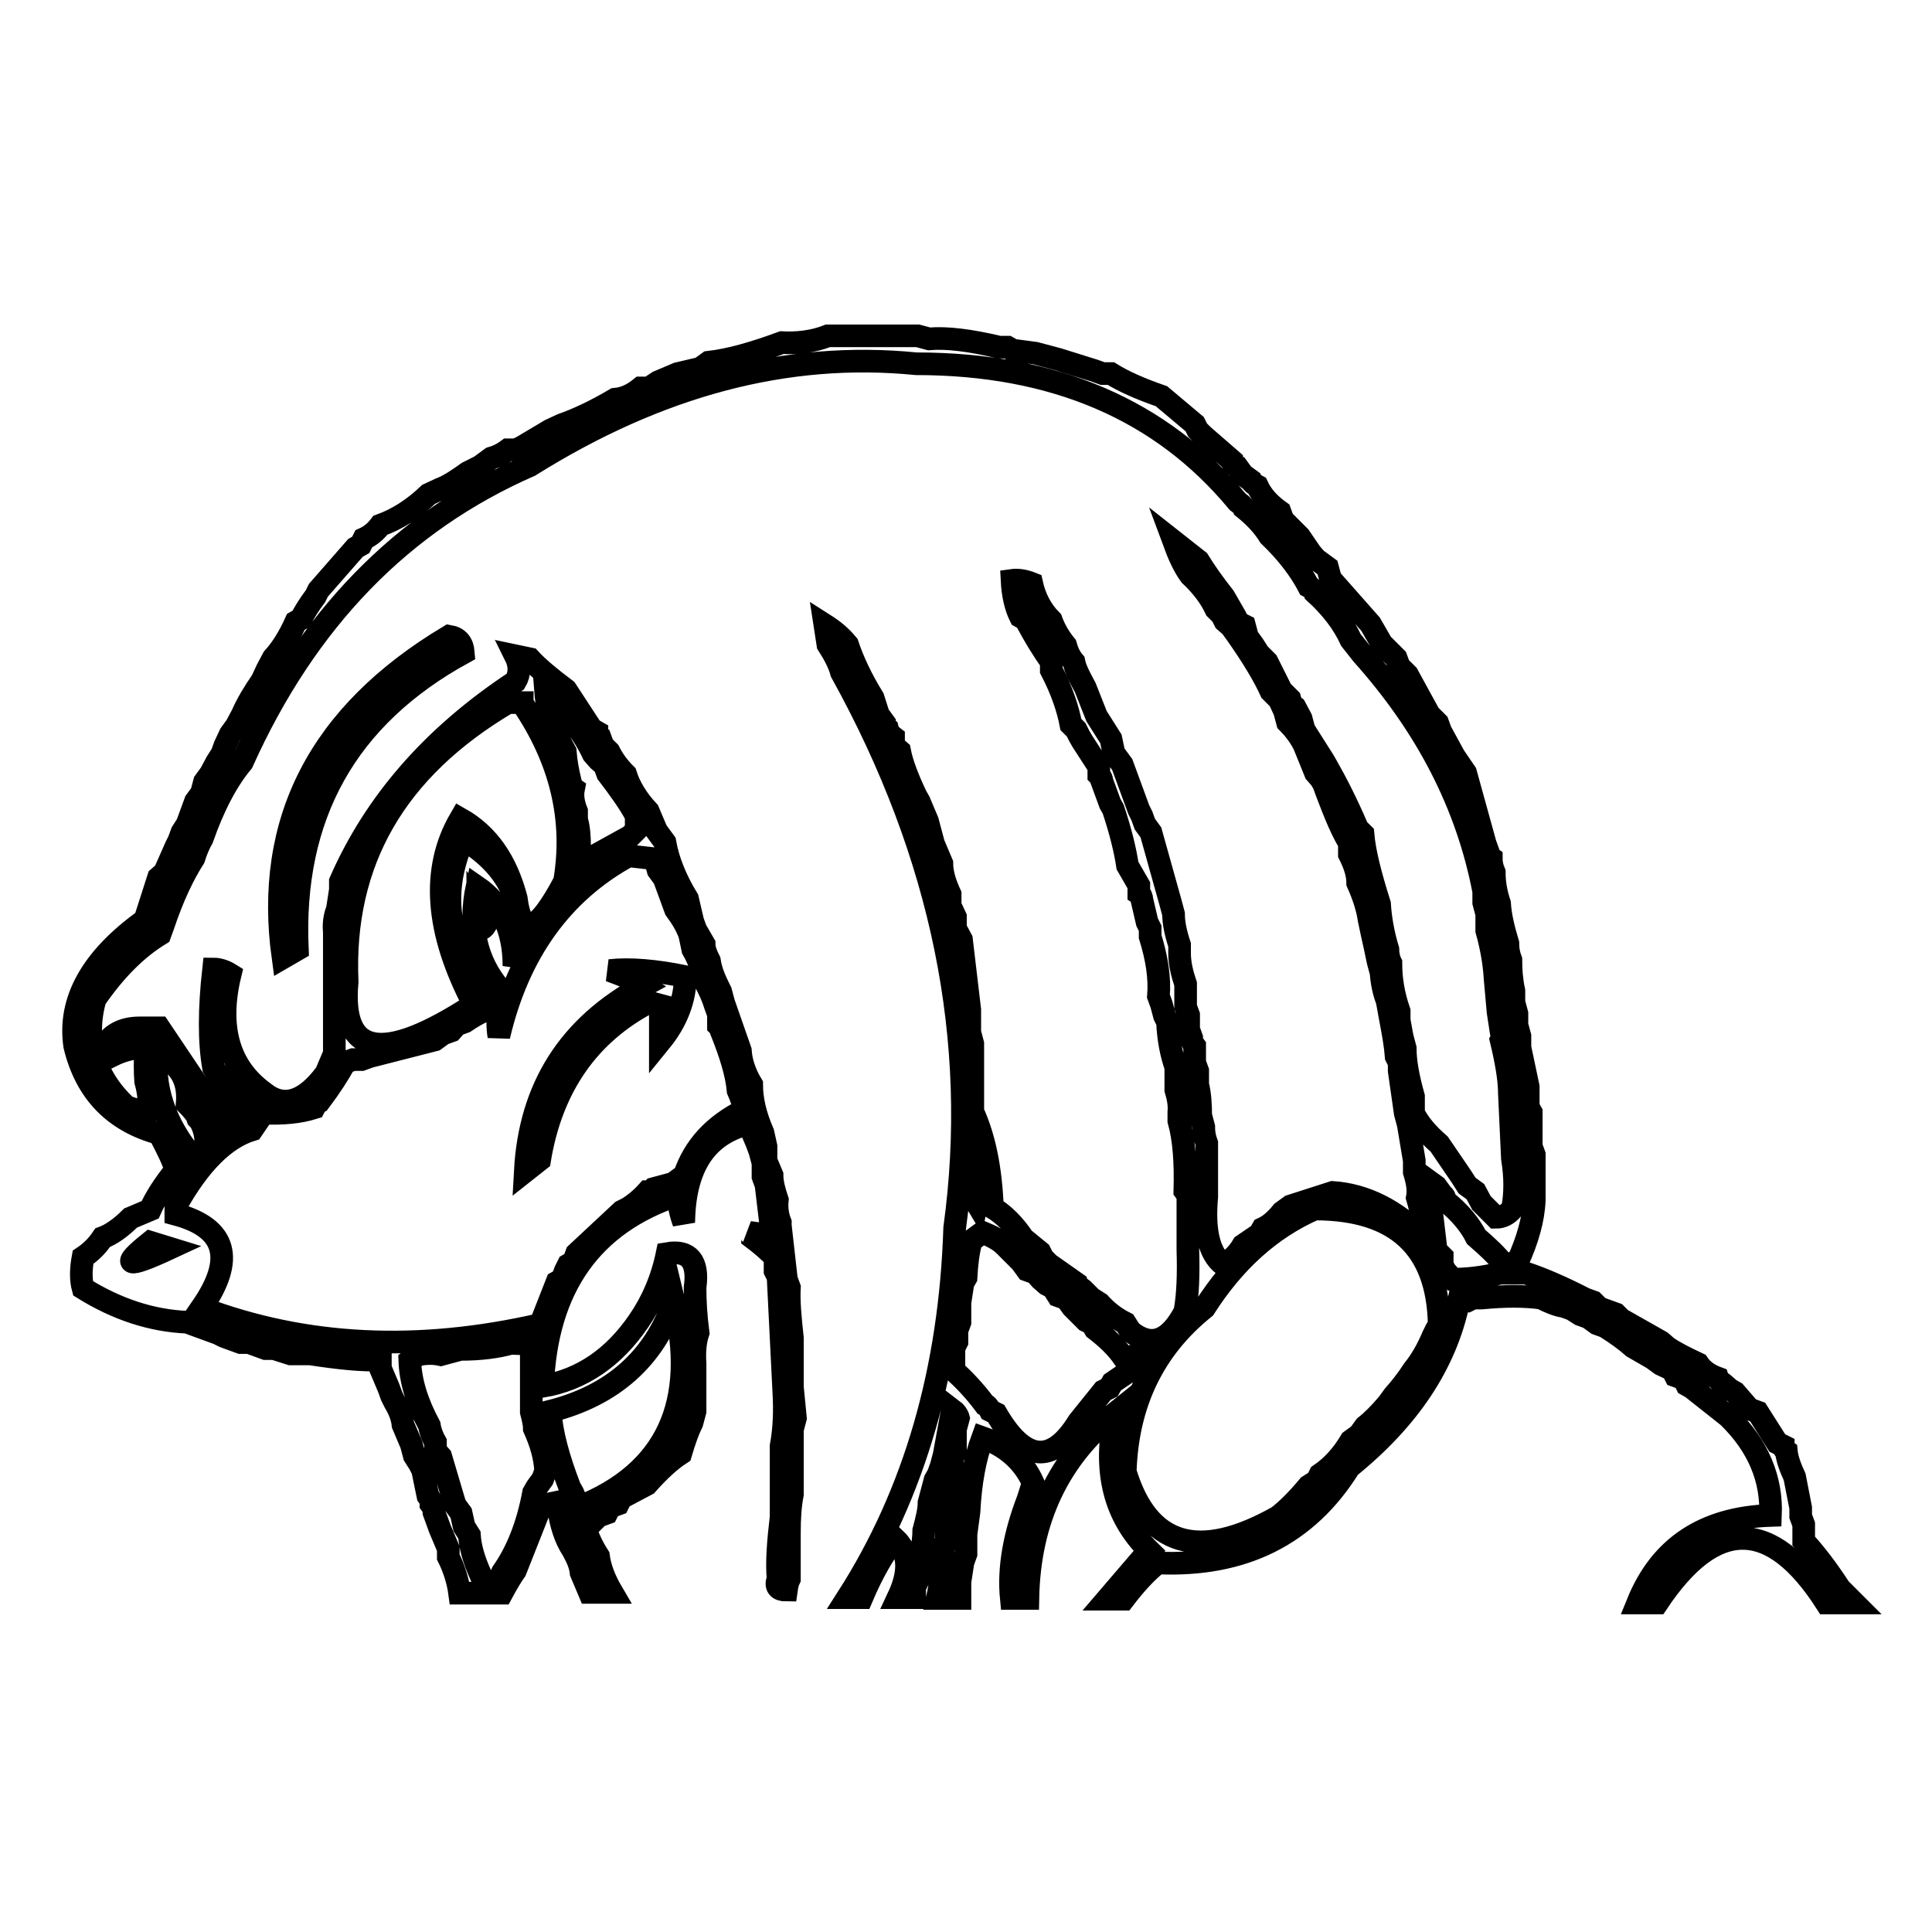 <?xml version="1.0" encoding="utf-8"?>
<!-- Svg Vector Icons : http://www.onlinewebfonts.com/icon -->
<!DOCTYPE svg PUBLIC "-//W3C//DTD SVG 1.1//EN" "http://www.w3.org/Graphics/SVG/1.1/DTD/svg11.dtd">
<svg version="1.1" xmlns="http://www.w3.org/2000/svg" xmlns:xlink="http://www.w3.org/1999/xlink" x="0px" y="0px" viewBox="0 0 256 256" enable-background="new 0 0 256 256" xml:space="preserve">
<g><g><path stroke-width="3" fill-opacity="0" stroke="#000000"  d="M103.6,45.4c-3.8,1.4-7,2.3-9.7,2.6l-1.1,0.8l-3,0.7l-2.6,1.1L86,51.4h-1.1c-1.1,0.9-2.2,1.4-3.4,1.5c-2.7,1.6-5.1,2.7-7.1,3.4L72.9,57l-3.7,2.2l-0.8,0.4h-1.1c-0.8,0.6-1.5,0.9-2.2,1.1l-1.5,1.1L62,62.6c-1.4,1-2.6,1.8-3.7,2.2l-1.5,0.7c-2.1,2-4.2,3.3-6.4,4.1c-0.6,0.8-1.3,1.4-2.2,1.8l-0.4,0.8l-0.7,0.4l-4.9,5.6l-0.4,0.8c-0.9,1.2-1.5,2.2-1.9,3l-0.7,0.4c-0.9,2-1.9,3.6-3,4.8l-0.8,1.5l-0.7,1.5c-1.1,1.6-2,3.1-2.6,4.5l-0.8,1.5l-0.8,1.1l-0.7,1.5l-0.4,1.1l-0.7,1.1l-0.8,1.5l-0.8,1.1l-0.4,1.5l-0.8,1.1l-1.1,3l-0.7,1.1l-0.4,1.1l-0.4,0.8l-1.5,3.4l-0.8,0.7l-1.8,5.6c-7.1,5.1-10.2,10.7-9.3,16.7c1.5,6.2,5.3,10,11.2,11.6c1,1.9,1.8,3.5,2.2,4.8c-1.6,2-2.7,3.7-3.4,5.3l-2.6,1.1c-1.3,1.3-2.6,2.2-3.7,2.6c-0.8,1.2-1.7,2-2.6,2.6c-0.3,1.6-0.3,3,0,4.1c4.5,2.8,9.1,4.3,13.8,4.5l4.1,1.5l0.8,0.4l2.2,0.8h1.1l1.1,0.4l1.1,0.4h1.1l2.2,0.7h2.6c3.9,0.6,7,0.9,9.3,0.8v1.1l1.1,2.6l0.4,1.1l0.4,0.8c0.6,1,1,2,1.1,3l1.1,2.6l0.4,1.5l0.7,1.1l0.4,0.8l0.7,3.4c0.3,0.4,0.4,0.7,0.4,1.1c0.3,0.4,0.4,0.7,0.4,1.1l0.4,1.1l0.4,1.1l1.1,2.6v1.1c0.8,1.6,1.3,3.3,1.5,4.8h5.6c0.7-1.3,1.3-2.3,1.8-3l3.4-8.6l1.9-0.4l0.4,0.7c0.3,2.2,0.9,4.1,1.9,5.6c0.6,1.1,1,2,1.1,3l1.1,2.6h3c-1-1.7-1.6-3.3-1.8-4.8c-0.9-1.4-1.5-2.8-1.9-4.1l1.1-0.4l0.8-0.8l1.1-0.4l0.4-0.8l1.1-0.4l0.4-0.8l3.4-1.8c1.6-1.8,3.1-3.2,4.5-4.1c0.5-1.7,1-3.1,1.5-4.1l0.4-1.5v-6.3c-0.1-1.5,0-2.9,0.4-4.1c-0.3-2.3-0.4-4.3-0.4-6c0.5-3.5-0.8-5-3.7-4.5c-0.7,3.4-2,6.4-3.8,9c-3.3,4.8-7.5,7.7-12.7,8.6c0.5-13.1,6.5-21.6,18-25.4c0,1.4,0.3,2.6,0.7,3.7c0.1-7.3,2.9-11.7,8.6-13.1l1.1,2.6l0.4,1.1l0.4,1.5v1.8l0.4,1.1l0.8,6.7l-3-0.4c0.3,0.2,0.4,0.5,0.4,0.7c1.2,0.9,2.2,1.8,3,2.6v1.8l0.4,0.8l0.8,16.1c0.1,2.6-0.1,4.7-0.4,6.3v9.4c-0.4,3.4-0.6,6.1-0.4,8.2c-0.4,1,0,1.5,1.1,1.5c0.1-0.7,0.2-1.1,0.4-1.5v-6c0-2,0.1-3.7,0.4-5.2v-8.6l0.4-1.5l-0.4-4.1v-6.5c-0.3-2.7-0.5-5-0.4-6.7l-0.4-1.1l-0.8-7.1V162c-0.4-1-0.5-2-0.4-3c-0.4-1.2-0.7-2.3-0.7-3.3l-0.8-1.9v-1.9l-0.4-1.8c-1-2.3-1.5-4.4-1.5-6.4c-0.9-1.5-1.4-3-1.5-4.5l-2.2-6.3l-0.4-1.5c-0.7-1.4-1.3-2.7-1.5-4.1c-0.4-0.8-0.7-1.5-0.7-2.2l-1.1-1.9l-0.4-1.1l-0.7-3c-1.6-2.6-2.6-5.2-3-7.5l-1.1-1.5l-1.1-2.6c-1.5-1.6-2.5-3.3-3-4.9c-1-1-1.7-2-2.2-3l-0.8-0.8l-0.4-1.1c-0.3-0.2-0.4-0.5-0.4-0.7l-0.7-0.4l-3.4-5.2c-2-1.5-3.7-2.9-4.8-4.1l-1.9-0.4c0.6,1.2,0.6,2.4,0,3.4c-10.9,7.2-18.6,16-23.2,26.5v1.1l-0.4,2.6c-0.4,1-0.5,2-0.4,3v16.1l-1.1,2.6c-2.8,3.8-5.6,4.7-8.2,2.6c-4.7-3.4-6.2-8.7-4.5-15.7c-0.8-0.5-1.6-0.7-2.2-0.7c-0.6,5.4-0.6,9.7,0,13.1c1.5,2.5,3.1,4.4,4.9,5.6l-0.4,1.1h-3l-0.8-0.8l-1.1-1.5l-0.8-0.8l-1.5-2.2l-4.5-6.7h-2.6c-2.3,0-3.9,0.9-4.8,2.6l1.1,1.1c1.4-0.7,2.9-1.1,4.5-1.1c-0.1,1.8-0.1,3.3,0,4.5c0.4,1.4,0.5,2.7,0.4,3.7h-1.9l-1.1-0.4c-4.2-4-5.6-8.8-4.1-14.2c2.7-3.9,5.5-6.7,8.6-8.6l0.4-1.1c1.3-3.9,2.7-6.8,4.1-9c0.3-1,0.7-1.9,1.1-2.6c1.5-4.3,3.3-7.7,5.3-10.1c8.5-18.9,21.2-31.9,38.1-39.3c17.1-10.7,34.1-15.2,51.2-13.5c18.3,0,32.5,6.1,42.6,18.3c0.4,0.3,0.7,0.5,0.8,0.8c1.5,1.2,2.6,2.4,3.4,3.7c2.4,2.3,4.1,4.6,5.2,6.7c0.4,0.2,0.7,0.5,0.8,0.8c2.2,2,3.8,4.1,4.8,6.3l1.5,1.9c8.5,9.5,13.9,19.9,16.1,31.4v1.5l0.4,1.5v2.2c0.7,2.5,1,4.6,1.1,6.3l0.4,4.5l0.4,2.6c0.2,0.4,0.2,0.7,0,1.1c0.7,2.9,1.1,5.3,1.1,7.1l0.4,8.6c0.4,2.5,0.4,4.7,0,6.7c-0.6,0.7-1.3,1.1-2.2,1.1l-1.9-1.9l-0.8-1.5l-1.1-0.8l-0.7-1.1l-1.5-2.2l-1.5-2.2c-1.6-1.4-2.7-2.7-3.4-4.1v-2.2c-0.7-2.5-1.1-4.6-1.1-6.4l-0.4-1.5l-0.4-2.2V134c-0.8-2.3-1.1-4.4-1.1-6.4c-0.3-0.6-0.4-1.3-0.4-1.8c-0.7-2.3-1-4.4-1.1-6c-1.2-3.8-2-6.9-2.2-9.3l-0.7-0.7c-1.5-3.5-2.9-6.2-4.1-8.3l-0.4-0.7l-2.6-4.1l-0.4-1.5l-0.8-1.5c-0.4-0.3-0.6-0.7-0.7-1.1l-1.1-1.1l-1.9-3.8l-1.1-1.1l-0.7-1.1l-0.8-1.1l-0.4-1.5l-0.8-0.4l-0.4-0.8l-1.5-2.6c-1.5-1.9-2.6-3.5-3.4-4.8l-3.3-2.6c0.7,1.9,1.4,3.4,2.2,4.5c1.6,1.5,2.7,3,3.4,4.5l0.8,0.8l0.4,0.8l0.8,0.7l0.8,1.1c2.1,3,3.6,5.5,4.5,7.5l1.1,1.1l0.7,1.5l0.4,1.5c1,1,1.7,2,2.2,3l1.5,3.7l0.7,0.8l0.4,0.7l0.4,1.1c1.1,2.9,2,5.1,3,6.7v1.5c0.7,1.4,1.1,2.6,1.1,3.8c0.8,1.8,1.3,3.4,1.5,4.8l0.4,1.9l0.4,1.8l0.4,1.9l0.4,1.5c0.1,1.4,0.4,2.7,0.8,3.7l0.4,2.2c0.4,2.1,0.7,3.8,0.8,5.2l0.4,0.8v1.1l0.8,5.6l0.4,1.5l0.8,4.8v1.5c0.4,1.3,0.6,2.4,0.4,3.4c0.6,2,0.8,3.8,0.8,5.3c-3.7-3.7-7.7-5.7-12-6l-5.6,1.8l-1.1,0.8c-0.8,1-1.7,1.8-2.6,2.2l-0.4,0.7l-2.2,1.5c-0.7,1.2-1.6,2-2.6,2.6c-1.9-1.5-2.6-4.5-2.2-9v-7.1c-0.3-0.8-0.4-1.5-0.4-2.2l-0.4-1.5c0-1.5-0.1-2.9-0.4-4.1v-1.8l-0.4-1.1v-2.2c-0.3-0.4-0.4-0.7-0.4-1.1l-0.4-1.1v-1.9l-0.4-1.1v-3c-0.5-1.5-0.8-2.8-0.8-4.1v-1.1c-0.5-1.5-0.8-2.9-0.8-4.1l-0.4-1.5l-2.6-9.3l-0.8-1.1l-0.4-1.1l-0.4-0.8l-2.2-6l-1.1-1.5l-0.4-1.9l-1.9-3l-1.5-3.8c-0.7-1.3-1.3-2.4-1.5-3.4c-0.6-0.7-0.9-1.5-1.1-2.2c-0.9-1.1-1.5-2.2-1.9-3.3c-1.4-1.4-2.2-3.1-2.6-4.9c-1-0.4-1.9-0.5-2.6-0.4c0.1,2,0.5,3.6,1.1,4.8l0.7,0.4c1.2,2.3,2.4,4.2,3.4,5.6v1.1c1.4,2.7,2.2,5.1,2.6,7.2l0.7,0.7l0.4,0.8l0.4,0.7l2.2,3.4v1.1c0.3,0.3,0.4,0.5,0.4,0.8l1.1,3l0.4,0.7c1,3,1.6,5.5,1.9,7.5l1.5,2.6v1.1c0.3,0.2,0.4,0.5,0.4,0.8l0.7,3l0.4,0.8v1.1c0.9,2.9,1.3,5.5,1.1,7.9l0.4,1.1l0.4,1.5l0.4,0.8c0.1,2.3,0.5,4.3,1.1,6v3c0.3,1,0.5,2,0.4,3v1.1c0.7,2.5,0.9,5.6,0.8,9.3c0.3,0.4,0.4,0.7,0.4,1.1v6.7c0.1,3.3,0,6-0.4,8.2c-2.1,4-4.5,4.8-7.2,2.6l-0.7-1.1c-1.4-0.7-2.5-1.6-3.4-2.6l-1.1-0.7l-1.1-1.1c-0.4-0.3-0.7-0.5-0.8-0.8l-3.7-2.6l-0.8-0.8l-0.4-0.8l-2.2-1.8c-1.2-1.8-2.6-3.2-4.1-4.1c-0.2-5-1-9.2-2.6-12.7v-9l-0.4-1.5v-3l-1.1-9.3l-0.8-1.5v-1.5l-0.7-1.5v-1.5c-0.7-1.5-1.1-2.9-1.1-4.1l-1.1-2.6l-0.8-3l-1.1-2.6l-0.4-0.7c-1.1-2.3-1.9-4.4-2.2-6l-0.8-0.7v-1.1c-0.4-0.3-0.7-0.7-0.8-1.1c-0.3-0.2-0.4-0.5-0.4-0.8l-0.8-1.1l-0.7-2.2c-1.6-2.6-2.7-5-3.4-7.1c-0.9-1.1-1.9-1.9-3-2.6l0.4,2.6c0.9,1.4,1.5,2.6,1.8,3.7c13.4,24.2,18.4,48.8,15,73.6c-0.6,18.8-5.3,35.1-14.2,49h1.9c1.4-3.3,2.9-5.9,4.4-7.8c1.9,1.8,2,4.4,0.4,7.8h2.2v-1.4l0.4-0.8l0.4-2.6v-1.1c0.3-1.2,0.4-2.2,0.4-3c0.4-1.5,0.7-2.7,0.7-3.7l0.8-3l0.4-0.7l0.4-1.1l0.4-1.5l1.1-6c0.4,0.3,0.7,0.7,0.8,1.1l-0.4,1.5v3l-0.4,0.8c0,1.8-0.1,3.3-0.4,4.5v3l-0.4,1.1v2.2l-0.4,1.1c-0.1,2.7-0.4,4.9-0.8,6.7h3v-2.2l0.4-2.6l0.4-1.1v-2.6l0.4-3c0.2-3.9,0.8-7.1,1.8-9.8c3.1,1.1,5.4,3.1,6.7,6l-0.7,2.2c-1.8,4.7-2.6,9.1-2.2,13.1h2.2c0.2-10.4,4.1-18.6,11.6-24.6c-1.7,7.6-0.2,13.7,4.5,18.3l-0.8,0.8l-4.8,5.6h2.2c1.6-2.1,3.1-3.7,4.5-4.8c11.3,0.5,19.8-3.7,25.4-12.7c7.9-6.4,12.8-13.7,14.5-22h1.1l0.8-0.4h1.1c3.1-0.3,5.7-0.3,7.9,0c1.2,0.6,2.2,1,3,1.1l1.1,0.4l1.1,0.7l1.1,0.4l1.1,0.8l1.1,0.4c1.6,1,2.8,1.9,3.7,2.7l2.6,1.5l1.1,0.8l1.5,0.7l0.4,0.8l1.1,0.4l0.4,0.8l0.7,0.4l4.8,3.8c4,3.9,5.8,8.3,5.6,13.1c-8.8,0.3-14.6,4.2-17.6,11.6h2.6c7.6-11.4,15.1-11.4,22.4,0h3.7l-1.9-1.9c-1.7-2.6-3.3-4.7-4.8-6.3v-2.2l-0.4-1.1v-1.1l-0.8-4.1c-0.6-1.3-1-2.4-1.1-3.4c-0.3-0.2-0.4-0.5-0.4-0.7l-0.8-0.4l-2.6-4.1l-1.1-0.4l-1.9-2.2l-0.7-0.4l-0.8-0.7c-0.4-0.3-0.7-0.5-0.8-0.8c-1.1-0.4-2-1-2.6-1.9c-1.7-0.8-3.1-1.5-4.1-2.2l-0.8-0.7l-5.3-3l-0.7-0.7l-1.1-0.4l-1.1-0.4l-0.8-0.8l-1.1-0.4c-3.1-1.6-5.7-2.7-7.8-3.4h-3.4c-2.4,0.6-4.5,0.8-6.3,0.8l-1-1.1l-0.4-0.8v-1.1l-0.8-0.8l-1.1-9.3l1.1,0.8l0.8,1.1c0.3,0.2,0.4,0.5,0.4,0.8c1.9,1.5,3.3,3.2,4.1,4.8c1.5,1.3,2.8,2.5,3.7,3.7l1.8-0.4c1.3-2.9,2.1-5.6,2.2-8.2V153l-0.4-1.1v-4.5l-0.4-0.7V144l-1.1-5.2v-1.5l-0.4-1.5v-1.5l-0.4-1.5v-1.5c-0.3-1.4-0.4-2.7-0.4-4.1c-0.3-0.8-0.4-1.5-0.4-2.2c-0.6-2-1-3.7-1.1-5.3c-0.5-1.5-0.7-2.8-0.7-4.1c-0.3-0.7-0.4-1.3-0.4-1.9c-0.3-0.2-0.4-0.5-0.4-0.8l-0.4-1.1l-2.6-9.4l-1.5-2.2l-1.8-3.3l-0.4-1.1l-1.1-1.1l-2.9-5.3l-1.1-1.1l-0.4-1.1l-1.1-1.1l-0.8-0.8l-1.5-2.6l-5.3-6l-0.4-1.5l-1.5-1.1l-0.7-0.8l-1.5-2.2l-1.1-1.1l-1.1-1.1l-0.4-1.1c-1.4-1-2.4-2.1-3-3.4c-0.4-0.2-0.7-0.5-0.8-0.7l-1.1-0.8l-0.8-1.1c-0.4-0.2-0.7-0.5-0.7-0.8l-3.8-3.3l-0.7-0.7l-0.4-0.8l-4.4-3.7c-2.9-1-5.1-2-6.7-3h-1.1l-1.1-0.4l-4.8-1.5l-3-0.8l-3-0.4l-0.7-0.4h-1.1c-3.8-0.9-6.9-1.3-9.3-1.1l-1.5-0.4h-11.9C107.7,45.3,105.5,45.5,103.6,45.4L103.6,45.4z M37.5,126.9l1.9-1.1c-0.8-17.7,6.5-30.8,22-39.3c-0.1-1.3-0.7-2-1.9-2.2C42.3,94.6,35,108.8,37.5,126.9L37.5,126.9z M78.6,99.9l0.7,0.8l0.8,0.7l0.4,1.1c1.6,2.1,2.9,3.9,3.8,5.6v1.9l-0.8,0.8l-6.7,3.7v-2.2c0-1.5-0.1-2.7-0.4-3.7v-1.1c-0.4-1-0.6-2-0.4-3c-0.3-0.2-0.4-0.5-0.4-0.8c-0.4-1.6-0.6-2.9-0.7-4.1c-1.5-2.7-2.4-5.3-2.6-7.9C75.2,94.4,77.3,97.1,78.6,99.9L78.6,99.9z M69.2,93.2c5.1,7.5,7,15.4,5.6,23.6c-3.6,6.8-5.7,7.6-6.4,2.2c-1.3-4.9-3.7-8.4-7.4-10.5c-3.9,6.7-3.3,14.9,1.8,24.6c-12.1,7.9-17.7,6.9-16.8-3c-0.7-15.9,6.4-28.2,21.3-37H69.2L69.2,93.2z M68.1,128c0-4.8-1.7-8.3-4.9-10.5c-1.1,5.3-0.1,9.8,3,13.5l-1.1,1.1c-5.7-6.4-7-13.4-3.7-20.9C68,115.2,70.2,120.9,68.1,128L68.1,128z M86.8,113.8l0.4,1.5l0.8,1.1l1.5,4.1c0.8,1.1,1.5,2.2,1.9,3.4l0.4,1.9c0.8,1.4,1.3,2.8,1.5,4.1c0.7,1.2,1.2,2.4,1.5,3.4l0.4,1.1v1.5c0.3,0.3,0.4,0.5,0.4,0.8c1.2,3,2,5.6,2.2,7.8c0.4,0.9,0.7,1.8,0.8,2.6c-4,2-6.6,4.8-7.9,8.6l-1.5,1.1l-2.6,0.7c-0.3,0.3-0.5,0.4-0.8,0.4c-0.9,1-1.8,1.7-2.6,2.2l-0.8,0.4l-6,5.6l-0.4,1.1l-0.7,0.4l-0.4,0.8l-0.4,1.1l-0.7,0.4l-2.2,5.6c-16.2,3.7-31.1,3-44.9-2.2c4.5-6.5,3.3-10.6-3.4-12.4v-1.1c3.1-5.6,6.5-9,10.1-10.1l1.5-2.2c2.6,0.1,4.8-0.1,6.7-0.7c0.2-0.4,0.5-0.7,0.7-0.8c1.5-2,2.6-3.7,3.4-5.2l1.1-0.4h1.1l1.1-0.4l8.6-2.2l1.1-0.8l1.1-0.4l0.7-0.8l1.1-0.4c1.6-1.1,3.1-1.8,4.5-2.2c-0.2,1.5-0.2,2.9,0,4.1c2.6-11.1,8.4-19.1,17.2-23.9L86.8,113.8z M64.8,121.6c-1,2.4-1.5,1.8-1.5-1.9L64.8,121.6z M85.3,130.6c-9.9,5.3-15.1,13.5-15.7,24.6l1.9-1.5C73.1,144,78,137,86,132.8l1.5,0.4c0,2,0,3.6,0,4.8c2.2-2.7,3.3-5.6,3.3-8.6c-3.9-0.8-7.3-1.1-10-0.8C82.7,129.3,84.2,129.9,85.3,130.6L85.3,130.6z M24.8,146.3c2.6,2.6,3.2,5.3,1.5,7.9c-4-4.4-5.9-9.2-5.6-14.5C23.7,140.8,25.1,143,24.8,146.3z M26.2,148.2c-0.5-1.5-0.7-3-0.7-4.5C29.7,150.5,29.9,152,26.2,148.2z M129.4,159.4c-1.2-2-1.6-4-1.1-6C129.4,155.3,129.8,157.3,129.4,159.4z M190.7,175.5l-0.4,0.7l-0.4,0.8c-0.8,1.9-1.7,3.4-2.6,4.5c-0.9,1.4-1.8,2.5-2.6,3.4l-0.8,1.1c-1.1,1.3-2.1,2.3-3,3l-0.8,1.1l-1.1,0.8c-1.2,2-2.5,3.4-4.1,4.5l-0.4,0.8l-1.1,0.7c-1.5,1.8-2.9,3.2-4.1,4.1c-10.5,5.9-17.2,3.9-20.2-6c0.3-9.1,3.8-16.3,10.5-21.7c3.9-6.1,8.7-10.5,14.6-13.1C185,160.2,190.5,165.3,190.7,175.5L190.7,175.5z M133.1,165l2.2,2.2l0.8,1.1l1.1,0.4l0.7,0.8l0.8,0.7l0.8,0.4l0.7,1.1l1.1,0.4l0.8,1.1l1.8,1.8l0.8,0.4l0.4,0.7c1.7,1.3,2.9,2.5,3.8,3.8l2.2-0.4l-1.5,2.2l-2.2,1.5l-0.4,0.7l-0.8,0.4l-3.3,4.1c-3.5,5.7-7.2,5.3-10.9-1.1l-0.8-0.4c-0.2-0.4-0.4-0.7-0.7-0.8c-1.5-2-2.9-3.4-4.1-4.5v-3l0.4-0.8v-1.5l0.4-1.1v-2.6l0.4-2.6l0.4-0.7c0.1-1.8,0.3-3.5,0.7-4.9l1.5-1.1C131.4,163.8,132.4,164.3,133.1,165L133.1,165z M22.5,165.4c-5.8,2.7-6.6,2.4-2.6-0.8L22.5,165.4z M76.7,199.7l-0.8-1.9l-0.4-0.7c-1.5-3.9-2.4-7.2-2.6-10.1c8.3-2.1,13.8-7,16.4-14.6C92.6,185.9,88.3,195.1,76.7,199.7L76.7,199.7z M70.4,178.1v9c0.2,0.8,0.4,1.5,0.4,2.2c0.9,2,1.4,3.8,1.5,5.6l-0.4,1.1l-0.8,1.1l-0.4,0.7c-0.8,4.3-2.2,7.8-4.1,10.5c-0.4,1-1.2,1.7-2.2,1.9l-0.7-1.5c-0.9-2-1.4-3.7-1.5-5.3l-0.7-1.1l-0.4-1.8l-0.8-1.1l-1.9-6.4l-0.7-0.8v-1.1c-0.4-0.7-0.7-1.5-0.8-2.2c-1.6-3-2.5-5.8-2.6-8.6l1.1-0.8c1.2-0.2,2.1-0.2,3,0l2.6-0.7c2.7,0,4.9-0.3,6.7-0.8L70.4,178.1L70.4,178.1z"/></g></g>
</svg>